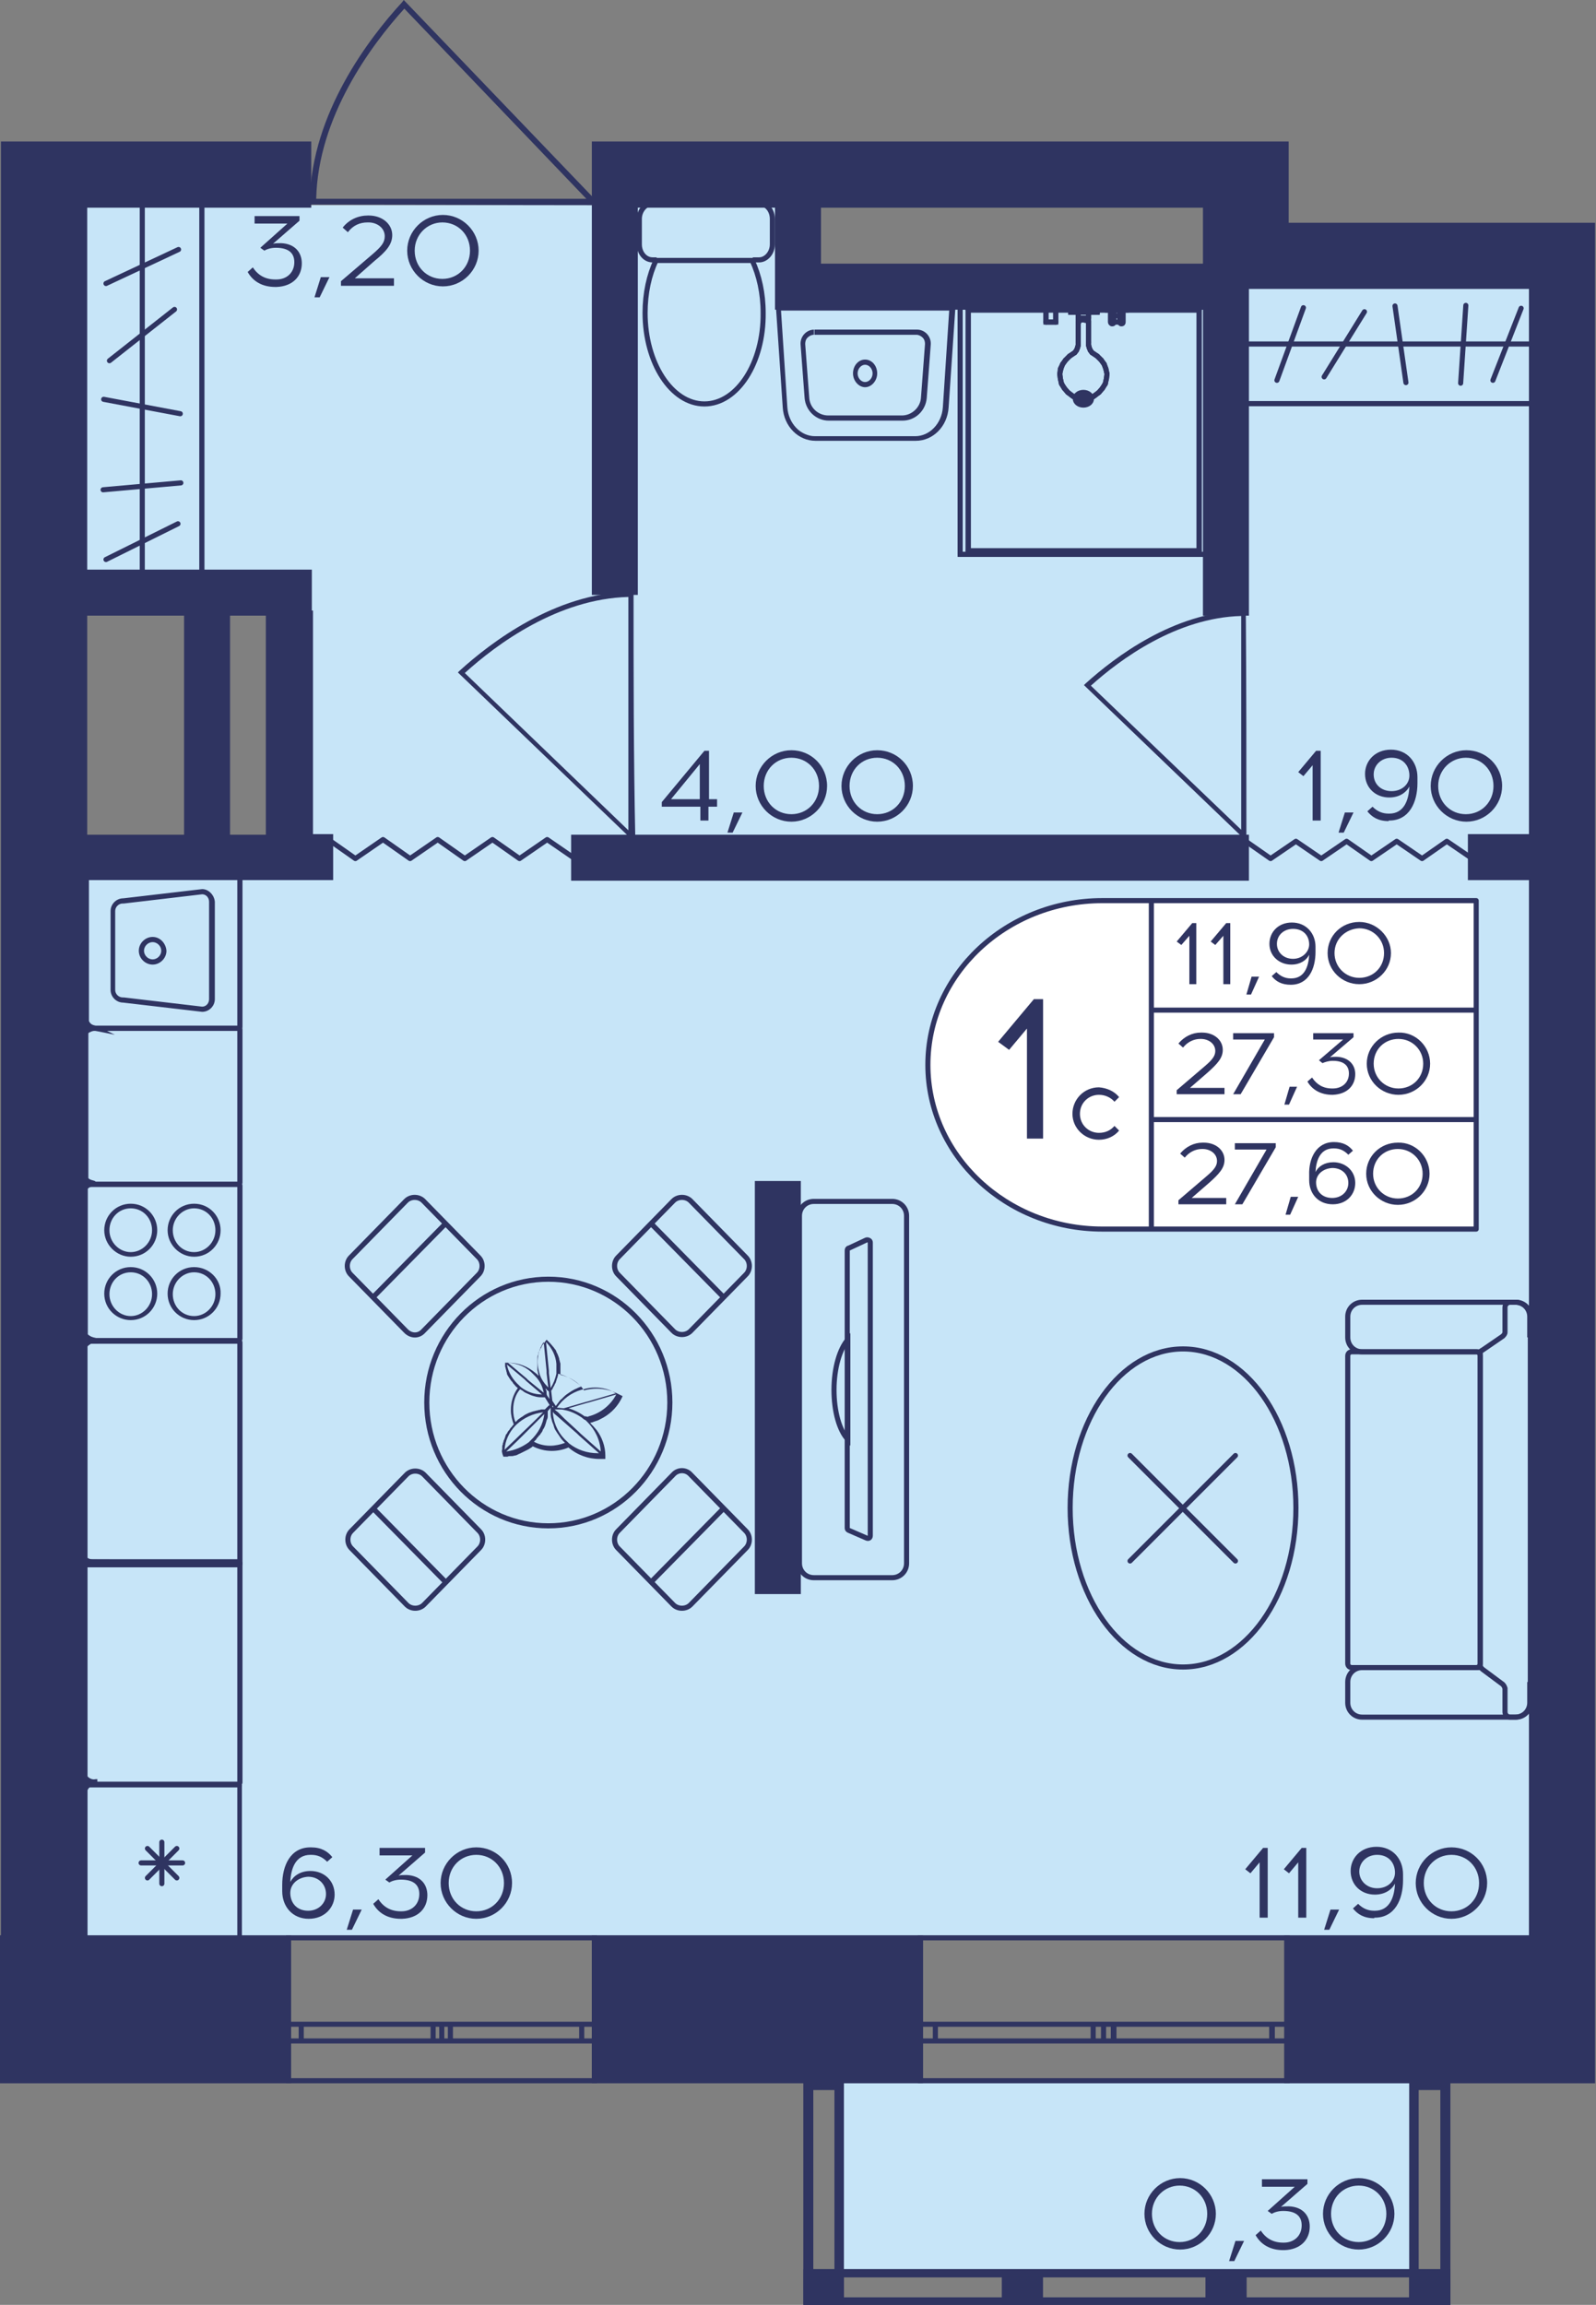 <?xml version="1.0" encoding="utf-8"?>
<!-- Generator: Adobe Illustrator 22.1.0, SVG Export Plug-In . SVG Version: 6.00 Build 0)  -->
<svg version="1.1" id="Слой_1" xmlns="http://www.w3.org/2000/svg" xmlns:xlink="http://www.w3.org/1999/xlink" x="0px" y="0px"
	 viewBox="0 0 277.1 400" style="enable-background:new 0 0 277.1 400;" xml:space="preserve">
<rect x="0" y="0" width="277.1" height="400" fill="#808080" stroke="none"/>
<path style="fill:#C7E5F8;" d="M269.5,336.3H7.7c0-62.7,0-125.4,0-188.1c14.2,0.2,28.3,0.4,42.5,0.6c0-15.3,0-30.7,0-46
	c-14.2,0-28.3,0.1-42.5,0.1c0-22.4,0-44.9,0-67.3c43.6,0,87.3,0,130.9,0c0,4.7,0,9.4,0,14.2c43.6,0,87.3,0,130.9,0
	C269.5,145.3,269.5,240.8,269.5,336.3z"/>
<rect x="145.6" y="361.1" style="fill:#C7E5F8;" width="99.1" height="33.2"/>
<g>
	
		<rect x="244.7" y="393.8" transform="matrix(-1 2.656198e-07 -2.656198e-07 -1 496.479 793.828)" style="fill:#2F3461;" width="7.1" height="6.2"/>
	
		<rect x="139.6" y="393.8" transform="matrix(-1 2.703075e-07 -2.703075e-07 -1 286.12 793.828)" style="fill:#2F3461;" width="7" height="6.2"/>
	
		<rect x="173.9" y="393.8" transform="matrix(-1 2.656248e-07 -2.656248e-07 -1 354.963 793.829)" style="fill:#2F3461;" width="7.1" height="6.2"/>
	
		<rect x="209.3" y="393.8" transform="matrix(-1 2.656209e-07 -2.656209e-07 -1 425.721 793.829)" style="fill:#2F3461;" width="7.1" height="6.2"/>
	<g>
		<path style="fill:#2F3461;" d="M250.1,362.7v35.6h-3.8l0-35.6H250.1 M251.8,361.1h-7.1l0,38.9l7.1,0V361.1L251.8,361.1z"/>
	</g>
	<g>
		<path style="fill:#2F3461;" d="M144.9,362.7l0,35.7h-3.7l0-35.7H144.9 M146.5,361.1h-7l0,38.9h7L146.5,361.1L146.5,361.1z"/>
	</g>
	<g>
		<path style="fill:#2F3461;" d="M250.4,395.2v3.5l-109.5,0v-3.5L250.4,395.2 M251.8,393.8l-112.2,0v6.2l112.2,0V393.8L251.8,393.8z
			"/>
	</g>
</g>
<g>
	
		<rect x="244.7" y="393.8" transform="matrix(-1 2.656198e-07 -2.656198e-07 -1 496.479 793.828)" style="fill:#2F3461;" width="7.1" height="6.2"/>
	
		<rect x="139.6" y="393.8" transform="matrix(-1 2.703075e-07 -2.703075e-07 -1 286.12 793.828)" style="fill:#2F3461;" width="7" height="6.2"/>
	
		<rect x="173.9" y="393.8" transform="matrix(-1 2.656248e-07 -2.656248e-07 -1 354.963 793.829)" style="fill:#2F3461;" width="7.1" height="6.2"/>
	
		<rect x="209.3" y="393.8" transform="matrix(-1 2.656209e-07 -2.656209e-07 -1 425.721 793.829)" style="fill:#2F3461;" width="7.1" height="6.2"/>
	<g>
		<path style="fill:#2F3461;" d="M250.1,362.7v35.6h-3.8l0-35.6H250.1 M251.8,361.1h-7.1l0,38.9l7.1,0V361.1L251.8,361.1z"/>
	</g>
	<g>
		<path style="fill:#2F3461;" d="M144.9,362.7l0,35.7h-3.7l0-35.7H144.9 M146.5,361.1h-7l0,38.9h7L146.5,361.1L146.5,361.1z"/>
	</g>
	<g>
		<path style="fill:#2F3461;" d="M250.4,395.2v3.5l-109.5,0v-3.5L250.4,395.2 M251.8,393.8l-112.2,0v6.2l112.2,0V393.8L251.8,393.8z
			"/>
	</g>
</g>
<g>
	<path style="fill:none;stroke:#2F3461;stroke-width:0.884;stroke-miterlimit:10;" d="M103.2,361.1l-53.1,0v-24.8h53.1V361.1z
		 M50.1,361.1l53.1,0 M50.1,336.3h53.1 M50.1,354.2h2.2v-2.9h-2.2V354.2z M76.7,351.3h-1.5v2.9h1.5V351.3z M52.3,354.2h22.9v-2.9
		H52.3V354.2z M76.7,354.2h1.5v-2.9h-1.5V354.2z M103.2,351.3H101v2.9h2.2V351.3z M78.2,354.2H101v-2.9l-22.8,0V354.2z M50.1,354.2
		h2.2 M52.3,354.2v-2.9 M52.3,351.3h-2.2 M76.7,351.3h-1.5 M75.2,351.3v2.9 M75.2,354.2h1.5 M52.3,354.2h22.9 M75.2,351.3H52.3
		 M76.7,354.2h1.5 M78.2,354.2v-2.9 M78.2,351.3h-1.5 M103.2,351.3H101 M101,351.3v2.9 M101,354.2h2.2 M78.2,354.2H101 M101,351.3
		l-22.8,0"/>
</g>
<g>
	<path style="fill:none;stroke:#2F3461;stroke-width:0.884;stroke-miterlimit:10;" d="M159.8,361.1h63.7v-24.8h-63.7V361.1z
		 M223.5,361.1h-63.7 M223.5,336.3h-63.7 M223.5,354.2h-2.6v-2.9h2.6V354.2z M191.6,351.3h1.8v2.9h-1.8V351.3z M220.8,354.2h-27.5
		v-2.9h27.5V354.2z M191.6,354.2h-1.8v-2.9h1.8V354.2z M159.8,351.3h2.6v2.9h-2.6V351.3z M189.8,354.2h-27.4v-2.9h27.4V354.2z
		 M223.5,354.2h-2.6 M220.8,354.2v-2.9 M220.8,351.3h2.6 M191.6,351.3h1.8 M193.4,351.3v2.9 M193.4,354.2h-1.8 M220.8,354.2h-27.5
		 M193.4,351.3h27.5 M191.6,354.2h-1.8 M189.8,354.2v-2.9 M189.8,351.3h1.8 M159.8,351.3h2.6 M162.4,351.3v2.9 M162.4,354.2h-2.6
		 M189.8,354.2h-27.4 M162.4,351.3h27.4"/>
</g>
<path style="fill:#2F3461;" d="M53.7,35.5c0-0.3,0-0.6,0-1h0.1C54.2,19.7,63.9,6.8,69.8,0.4L70.1,0l33.1,34.5h0.2c0,0.4,0,0.7,0,1.1
	C86.9,35.6,70.3,35.5,53.7,35.5z M101.8,34.5l-31.6-33c-5.8,6.4-15,18.8-15.3,33L101.8,34.5z"/>
<path style="fill:#2F3461;" d="M110,102.6c-0.3,0-0.6,0-0.8,0v0.1c-12.8,0.3-23.9,8.7-29.4,13.7l-0.3,0.3l29.8,28.6v0.2
	c0.3,0,0.6,0,1,0C110,131.2,110,116.9,110,102.6z M109.1,144.1l-28.4-27.3c5.5-5,16.2-12.9,28.4-13.2L109.1,144.1z"/>
<path style="fill:#2F3461;" d="M216.3,105.9c-0.3,0-0.5,0-0.8,0v0.1c-11.7,0.3-21.9,8-27,12.6l-0.3,0.3l27.3,26.2v0.2
	c0.3,0,0.6,0,0.9,0C216.4,132.2,216.4,119,216.3,105.9z M215.5,144l-26.1-25c5.1-4.6,14.9-11.8,26.1-12.1L215.5,144z"/>
<polyline style="fill:none;stroke:#2F3461;stroke-width:0.884;stroke-linecap:round;stroke-linejoin:round;stroke-miterlimit:10;" points="
	255.6,149 251.2,146 246.9,149 242.5,146 238.1,149 233.8,146 229.4,149 225,146 220.6,149 216.3,146 "/>
<polyline style="fill:none;stroke:#2F3461;stroke-width:0.884;stroke-linecap:round;stroke-linejoin:round;stroke-miterlimit:10;" points="
	99.8,149 95,145.7 90.2,149 85.5,145.7 80.7,149 76,145.7 71.2,149 66.5,145.7 61.7,149 57,145.7 "/>
<g>
	<g>
		<path style="fill:#2F3461;" d="M150.2,63.3c0.7,0,1.3,0.7,1.3,1.5c0,0.8-0.6,1.5-1.3,1.5s-1.3-0.7-1.3-1.5
			C148.9,64,149.5,63.3,150.2,63.3 M150.2,62.4c-1.2,0-2.1,1.1-2.1,2.4c0,1.3,1,2.4,2.1,2.4s2.1-1.1,2.1-2.4
			C152.3,63.5,151.4,62.4,150.2,62.4L150.2,62.4z"/>
	</g>
	<g>
		<path style="fill:#2F3461;" d="M135.6,53.9l29.2,0l-1.1,16.8c-0.2,2.8-2.3,5-4.8,5l-17.4,0c-2.5,0-4.6-2.2-4.8-5L135.6,53.9
			 M134.7,53l1.2,17.7c0.2,3.3,2.7,5.8,5.7,5.8l17.4,0c3,0,5.5-2.5,5.7-5.8l1.2-17.7L134.7,53L134.7,53z"/>
	</g>
	<g>
		<path style="fill:#2F3461;" d="M141.4,57.2v0.9l17.7,0c0.4,0,0.8,0.2,1.1,0.5c0.3,0.3,0.4,0.7,0.4,1.1l-0.7,9.3
			c-0.1,1.7-1.6,3.1-3.3,3.1l-12.8,0c-1.7,0-3.2-1.3-3.3-3.1l-0.7-9.3c0-0.4,0.1-0.8,0.4-1.1c0.3-0.3,0.7-0.5,1.1-0.5V57.2
			 M141.4,57.2c-1.4,0-2.5,1.2-2.4,2.6l0.7,9.3c0.2,2.2,2,3.9,4.2,3.9l12.8,0c2.2,0,4-1.7,4.2-3.9l0.7-9.3c0.1-1.4-1-2.6-2.4-2.6
			L141.4,57.2L141.4,57.2z"/>
	</g>
</g>
<g>
	<g>
		<path style="fill:none;stroke:#2F3461;stroke-width:0.884;stroke-miterlimit:10;" d="M114,45.1h-0.7c-1.3,0-2.3-1.2-2.3-2.7V38
			c0-1.5,1.1-2.7,2.3-2.7h18.5c1.3,0,2.3,1.2,2.3,2.7v4.4c0,1.5-1.1,2.7-2.3,2.7h-1.1"/>
	</g>
	<g>
		<path style="fill:none;stroke:#2F3461;stroke-width:0.884;stroke-miterlimit:10;" d="M122.3,70.1c-5.7,0-10.3-7.1-10.3-15.8
			c0-3.4,0.7-6.6,1.9-9.1h16.7c1.2,2.6,1.9,5.7,1.9,9.1C132.6,63,128,70.1,122.3,70.1z"/>
	</g>
</g>
<g>
	<polyline style="fill:none;stroke:#2F3461;stroke-width:0.884;stroke-miterlimit:10;" points="209.7,53.1 209.7,96.2 166.7,96.2 
		166.7,53.1 209.7,53.1 	"/>
	<path style="fill:none;stroke:#2F3461;stroke-width:0.884;stroke-miterlimit:10;" d="M166.7,52.9l43,0c0.2,0,0.3,0.1,0.3,0.2
		c0,0.1-0.1,0.2-0.3,0.2l-42.9,0c-0.2,0-0.3-0.1-0.3-0.2C166.4,53,166.5,52.9,166.7,52.9z"/>
	
		<line style="fill:none;stroke:#2F3461;stroke-width:0.884;stroke-linecap:round;stroke-linejoin:round;" x1="166.7" y1="96.2" x2="166.7" y2="53.1"/>
	
		<line style="fill:none;stroke:#2F3461;stroke-width:0.884;stroke-linecap:round;stroke-linejoin:round;" x1="209.7" y1="96.2" x2="166.7" y2="96.2"/>
	<path style="fill:none;stroke:#2F3461;stroke-width:0.884;stroke-miterlimit:10;" d="M209.7,52.9c0.2,0,0.3,0.1,0.3,0.2l0,43.2
		c0,0.1-0.1,0.2-0.3,0.2s-0.3-0.1-0.3-0.2l0-43.2C209.3,53,209.5,52.9,209.7,52.9z"/>
	<polyline style="fill:none;stroke:#2F3461;stroke-width:0.884;stroke-miterlimit:10;" points="208.2,53.8 208.2,95.6 168.1,95.6 
		168.1,53.8 208.2,53.8 	"/>
	
		<line style="fill:none;stroke:#2F3461;stroke-width:0.884;stroke-linecap:round;stroke-linejoin:round;" x1="168.1" y1="53.8" x2="208.2" y2="53.8"/>
	
		<line style="fill:none;stroke:#2F3461;stroke-width:0.884;stroke-linecap:round;stroke-linejoin:round;" x1="168.1" y1="95.6" x2="168.1" y2="53.8"/>
	
		<line style="fill:none;stroke:#2F3461;stroke-width:0.884;stroke-linecap:round;stroke-linejoin:round;" x1="208.2" y1="95.6" x2="168.1" y2="95.6"/>
	
		<line style="fill:none;stroke:#2F3461;stroke-width:0.884;stroke-linecap:round;stroke-linejoin:round;" x1="208.2" y1="53.8" x2="208.2" y2="95.6"/>
	<polyline style="fill:none;stroke:#2F3461;stroke-width:0.884;stroke-miterlimit:10;" points="194.7,53.3 194.7,54.8 193.1,54.8 
		193.1,53.3 194.7,53.3 	"/>
	<path style="fill:none;stroke:#2F3461;stroke-width:0.884;stroke-miterlimit:10;" d="M192.8,53.5c0-0.2,0.1-0.3,0.3-0.3h1.6
		c0.2,0,0.3,0.2,0.3,0.3s-0.1,0.3-0.3,0.3l-1.6,0C192.9,53.8,192.8,53.7,192.8,53.5C192.8,53.5,192.8,53.5,192.8,53.5z"/>
	<path style="fill:none;stroke:#2F3461;stroke-width:0.884;stroke-miterlimit:10;" d="M193.1,53.2c0.2,0,0.3,0.2,0.3,0.3v2.4
		c0,0.2-0.1,0.3-0.3,0.3s-0.3-0.2-0.3-0.3v-2.4C192.8,53.3,192.9,53.2,193.1,53.2z"/>
	
		<line style="fill:none;stroke:#2F3461;stroke-width:0.884;stroke-linecap:round;stroke-linejoin:round;" x1="194.7" y1="55.9" x2="193.1" y2="55.9"/>
	<path style="fill:none;stroke:#2F3461;stroke-width:0.884;stroke-miterlimit:10;" d="M194.7,53.2c0.2,0,0.3,0.2,0.3,0.3l0,2.4
		c0,0.2-0.1,0.3-0.3,0.3s-0.3-0.2-0.3-0.3v-2.4C194.4,53.3,194.5,53.2,194.7,53.2z"/>
	<polyline style="fill:none;stroke:#2F3461;stroke-width:0.884;stroke-miterlimit:10;" points="183.3,53.5 183.3,55.9 181.6,55.9 
		181.6,53.5 183.3,53.5 	"/>
	
		<line style="fill:none;stroke:#2F3461;stroke-width:0.884;stroke-linecap:round;stroke-linejoin:round;" x1="181.6" y1="53.5" x2="183.3" y2="53.5"/>
	
		<line style="fill:none;stroke:#2F3461;stroke-width:0.884;stroke-linecap:round;stroke-linejoin:round;" x1="181.6" y1="55.9" x2="181.6" y2="53.5"/>
	
		<line style="fill:none;stroke:#2F3461;stroke-width:0.884;stroke-linecap:round;stroke-linejoin:round;" x1="183.3" y1="55.9" x2="181.6" y2="55.9"/>
	
		<line style="fill:none;stroke:#2F3461;stroke-width:0.884;stroke-linecap:round;stroke-linejoin:round;" x1="183.3" y1="53.5" x2="183.3" y2="55.9"/>
	<polyline style="fill:none;stroke:#2F3461;stroke-width:0.884;stroke-miterlimit:10;" points="195.8,53.2 195.8,53.5 192,53.5 
		192,53.2 195.8,53.2 	"/>
	<path style="fill:none;stroke:#2F3461;stroke-width:0.884;stroke-miterlimit:10;" d="M192,52.9l3.7,0c0.2,0,0.3,0.2,0.3,0.3
		s-0.1,0.3-0.3,0.3l-3.7,0c0,0,0,0,0,0c-0.2,0-0.3-0.1-0.3-0.3C191.7,53,191.9,52.9,192,52.9z"/>
	<path style="fill:none;stroke:#2F3461;stroke-width:0.884;stroke-miterlimit:10;" d="M192.1,52.9c0.2,0,0.3,0.2,0.3,0.3v0.3
		c0,0.2-0.1,0.3-0.3,0.3s-0.3-0.2-0.3-0.3v-0.3C191.7,53,191.9,52.9,192.1,52.9z"/>
	<path style="fill:none;stroke:#2F3461;stroke-width:0.884;stroke-miterlimit:10;" d="M192,53.2l3.7,0c0.2,0,0.3,0.2,0.3,0.3
		s-0.1,0.3-0.3,0.3l-3.7,0c0,0,0,0,0,0c-0.2,0-0.3-0.1-0.3-0.3C191.7,53.3,191.9,53.2,192,53.2z"/>
	<path style="fill:none;stroke:#2F3461;stroke-width:0.884;stroke-miterlimit:10;" d="M195.8,52.9c0.2,0,0.3,0.2,0.3,0.3v0.3
		c0,0.2-0.1,0.3-0.3,0.3c-0.2,0-0.3-0.2-0.3-0.3v-0.3C195.4,53,195.6,52.9,195.8,52.9z"/>
	<polyline style="fill:none;stroke:#2F3461;stroke-width:0.884;stroke-miterlimit:10;" points="184.3,53.2 184.3,53.5 180.6,53.5 
		180.6,53.2 184.3,53.2 	"/>
	
		<line style="fill:none;stroke:#2F3461;stroke-width:0.884;stroke-linecap:round;stroke-linejoin:round;" x1="180.6" y1="53.2" x2="184.3" y2="53.2"/>
	
		<line style="fill:none;stroke:#2F3461;stroke-width:0.884;stroke-linecap:round;stroke-linejoin:round;" x1="180.6" y1="53.5" x2="180.6" y2="53.2"/>
	
		<line style="fill:none;stroke:#2F3461;stroke-width:0.884;stroke-linecap:round;stroke-linejoin:round;" x1="184.3" y1="53.5" x2="180.6" y2="53.5"/>
	
		<line style="fill:none;stroke:#2F3461;stroke-width:0.884;stroke-linecap:round;stroke-linejoin:round;" x1="184.3" y1="53.2" x2="184.3" y2="53.5"/>
	<polyline style="fill:none;stroke:#2F3461;stroke-width:0.884;stroke-miterlimit:10;" points="188.5,55.5 188.6,55.5 188.6,55.5 
		188.7,55.5 188.7,55.6 188.8,55.6 188.9,55.6 188.9,55.7 188.9,55.7 188.9,55.7 189,55.8 189,59.4 189,59.9 189.1,60.3 189.3,60.8 
		189.6,61.2 190.5,61.8 191.2,62.5 191.7,63.2 192,64 192.2,64.9 192.1,65.7 191.9,66.6 191.4,67.4 190.8,68.1 190,68.7 189.7,68.9 
		189.3,69 188.9,69.1 188.5,69.2 187.7,69.2 187.3,69.1 186.9,69 186.5,68.9 186.2,68.7 185.4,68.1 184.8,67.4 184.3,66.6 
		184.1,65.7 184,64.9 184.1,64 184.5,63.2 185,62.5 185.7,61.8 186.6,61.2 186.9,60.8 187.1,60.3 187.2,59.9 187.2,59.4 187.2,55.8 
		187.2,55.7 187.3,55.7 187.3,55.7 187.3,55.6 187.4,55.6 187.4,55.6 187.5,55.5 187.6,55.5 187.6,55.5 187.7,55.5 188.5,55.5 	"/>
	
		<line style="fill:none;stroke:#2F3461;stroke-width:0.884;stroke-linecap:round;stroke-linejoin:round;" x1="187.7" y1="55.5" x2="188.5" y2="55.5"/>
	
		<line style="fill:none;stroke:#2F3461;stroke-width:0.884;stroke-linecap:round;stroke-linejoin:round;" x1="187.6" y1="55.5" x2="187.7" y2="55.5"/>
	
		<line style="fill:none;stroke:#2F3461;stroke-width:0.884;stroke-linecap:round;stroke-linejoin:round;" x1="187.6" y1="55.5" x2="187.6" y2="55.5"/>
	
		<line style="fill:none;stroke:#2F3461;stroke-width:0.884;stroke-linecap:round;stroke-linejoin:round;" x1="187.5" y1="55.5" x2="187.6" y2="55.5"/>
	
		<line style="fill:none;stroke:#2F3461;stroke-width:0.884;stroke-linecap:round;stroke-linejoin:round;" x1="187.4" y1="55.6" x2="187.5" y2="55.5"/>
	
		<line style="fill:none;stroke:#2F3461;stroke-width:0.884;stroke-linecap:round;stroke-linejoin:round;" x1="187.4" y1="55.6" x2="187.4" y2="55.6"/>
	
		<line style="fill:none;stroke:#2F3461;stroke-width:0.884;stroke-linecap:round;stroke-linejoin:round;" x1="187.3" y1="55.6" x2="187.4" y2="55.6"/>
	
		<line style="fill:none;stroke:#2F3461;stroke-width:0.884;stroke-linecap:round;stroke-linejoin:round;" x1="187.3" y1="55.7" x2="187.3" y2="55.6"/>
	
		<line style="fill:none;stroke:#2F3461;stroke-width:0.884;stroke-linecap:round;stroke-linejoin:round;" x1="187.3" y1="55.7" x2="187.3" y2="55.7"/>
	
		<line style="fill:none;stroke:#2F3461;stroke-width:0.884;stroke-linecap:round;stroke-linejoin:round;" x1="187.2" y1="55.8" x2="187.3" y2="55.7"/>
	
		<line style="fill:none;stroke:#2F3461;stroke-width:0.884;stroke-linecap:round;stroke-linejoin:round;" x1="187.2" y1="55.8" x2="187.2" y2="55.8"/>
	
		<line style="fill:none;stroke:#2F3461;stroke-width:0.884;stroke-linecap:round;stroke-linejoin:round;" x1="187.2" y1="59.4" x2="187.2" y2="55.8"/>
	
		<line style="fill:none;stroke:#2F3461;stroke-width:0.884;stroke-linecap:round;stroke-linejoin:round;" x1="187.2" y1="59.9" x2="187.2" y2="59.4"/>
	
		<line style="fill:none;stroke:#2F3461;stroke-width:0.884;stroke-linecap:round;stroke-linejoin:round;" x1="187.1" y1="60.3" x2="187.2" y2="59.9"/>
	
		<line style="fill:none;stroke:#2F3461;stroke-width:0.884;stroke-linecap:round;stroke-linejoin:round;" x1="186.9" y1="60.8" x2="187.1" y2="60.3"/>
	
		<line style="fill:none;stroke:#2F3461;stroke-width:0.884;stroke-linecap:round;stroke-linejoin:round;" x1="186.6" y1="61.2" x2="186.9" y2="60.8"/>
	
		<line style="fill:none;stroke:#2F3461;stroke-width:0.884;stroke-linecap:round;stroke-linejoin:round;" x1="185.7" y1="61.8" x2="186.6" y2="61.2"/>
	
		<line style="fill:none;stroke:#2F3461;stroke-width:0.884;stroke-linecap:round;stroke-linejoin:round;" x1="185" y1="62.5" x2="185.7" y2="61.8"/>
	
		<line style="fill:none;stroke:#2F3461;stroke-width:0.884;stroke-linecap:round;stroke-linejoin:round;" x1="184.5" y1="63.2" x2="185" y2="62.5"/>
	
		<line style="fill:none;stroke:#2F3461;stroke-width:0.884;stroke-linecap:round;stroke-linejoin:round;" x1="184.2" y1="64" x2="184.5" y2="63.2"/>
	
		<line style="fill:none;stroke:#2F3461;stroke-width:0.884;stroke-linecap:round;stroke-linejoin:round;" x1="184" y1="64.9" x2="184.2" y2="64"/>
	
		<line style="fill:none;stroke:#2F3461;stroke-width:0.884;stroke-linecap:round;stroke-linejoin:round;" x1="184.1" y1="65.7" x2="184" y2="64.9"/>
	
		<line style="fill:none;stroke:#2F3461;stroke-width:0.884;stroke-linecap:round;stroke-linejoin:round;" x1="184.3" y1="66.6" x2="184.1" y2="65.7"/>
	
		<line style="fill:none;stroke:#2F3461;stroke-width:0.884;stroke-linecap:round;stroke-linejoin:round;" x1="184.8" y1="67.4" x2="184.3" y2="66.6"/>
	
		<line style="fill:none;stroke:#2F3461;stroke-width:0.884;stroke-linecap:round;stroke-linejoin:round;" x1="185.4" y1="68.1" x2="184.8" y2="67.4"/>
	
		<line style="fill:none;stroke:#2F3461;stroke-width:0.884;stroke-linecap:round;stroke-linejoin:round;" x1="186.2" y1="68.7" x2="185.4" y2="68.1"/>
	
		<line style="fill:none;stroke:#2F3461;stroke-width:0.884;stroke-linecap:round;stroke-linejoin:round;" x1="186.5" y1="68.9" x2="186.2" y2="68.7"/>
	
		<line style="fill:none;stroke:#2F3461;stroke-width:0.884;stroke-linecap:round;stroke-linejoin:round;" x1="186.9" y1="69" x2="186.5" y2="68.9"/>
	
		<line style="fill:none;stroke:#2F3461;stroke-width:0.884;stroke-linecap:round;stroke-linejoin:round;" x1="187.3" y1="69.1" x2="186.9" y2="69"/>
	
		<line style="fill:none;stroke:#2F3461;stroke-width:0.884;stroke-linecap:round;stroke-linejoin:round;" x1="187.7" y1="69.2" x2="187.3" y2="69.1"/>
	
		<line style="fill:none;stroke:#2F3461;stroke-width:0.884;stroke-linecap:round;stroke-linejoin:round;" x1="188.5" y1="69.2" x2="187.7" y2="69.2"/>
	
		<line style="fill:none;stroke:#2F3461;stroke-width:0.884;stroke-linecap:round;stroke-linejoin:round;" x1="188.9" y1="69.1" x2="188.5" y2="69.2"/>
	
		<line style="fill:none;stroke:#2F3461;stroke-width:0.884;stroke-linecap:round;stroke-linejoin:round;" x1="189.3" y1="69" x2="188.9" y2="69.1"/>
	
		<line style="fill:none;stroke:#2F3461;stroke-width:0.884;stroke-linecap:round;stroke-linejoin:round;" x1="189.7" y1="68.9" x2="189.3" y2="69"/>
	
		<line style="fill:none;stroke:#2F3461;stroke-width:0.884;stroke-linecap:round;stroke-linejoin:round;" x1="190" y1="68.7" x2="189.7" y2="68.9"/>
	
		<line style="fill:none;stroke:#2F3461;stroke-width:0.884;stroke-linecap:round;stroke-linejoin:round;" x1="190.8" y1="68.1" x2="190" y2="68.7"/>
	
		<line style="fill:none;stroke:#2F3461;stroke-width:0.884;stroke-linecap:round;stroke-linejoin:round;" x1="191.4" y1="67.4" x2="190.8" y2="68.1"/>
	
		<line style="fill:none;stroke:#2F3461;stroke-width:0.884;stroke-linecap:round;stroke-linejoin:round;" x1="191.9" y1="66.6" x2="191.4" y2="67.4"/>
	
		<line style="fill:none;stroke:#2F3461;stroke-width:0.884;stroke-linecap:round;stroke-linejoin:round;" x1="192.1" y1="65.7" x2="191.9" y2="66.6"/>
	
		<line style="fill:none;stroke:#2F3461;stroke-width:0.884;stroke-linecap:round;stroke-linejoin:round;" x1="192.2" y1="64.9" x2="192.1" y2="65.7"/>
	
		<line style="fill:none;stroke:#2F3461;stroke-width:0.884;stroke-linecap:round;stroke-linejoin:round;" x1="192" y1="64" x2="192.2" y2="64.9"/>
	
		<line style="fill:none;stroke:#2F3461;stroke-width:0.884;stroke-linecap:round;stroke-linejoin:round;" x1="191.7" y1="63.2" x2="192" y2="64"/>
	
		<line style="fill:none;stroke:#2F3461;stroke-width:0.884;stroke-linecap:round;stroke-linejoin:round;" x1="191.2" y1="62.5" x2="191.7" y2="63.2"/>
	
		<line style="fill:none;stroke:#2F3461;stroke-width:0.884;stroke-linecap:round;stroke-linejoin:round;" x1="190.5" y1="61.8" x2="191.2" y2="62.5"/>
	
		<line style="fill:none;stroke:#2F3461;stroke-width:0.884;stroke-linecap:round;stroke-linejoin:round;" x1="189.6" y1="61.2" x2="190.5" y2="61.8"/>
	
		<line style="fill:none;stroke:#2F3461;stroke-width:0.884;stroke-linecap:round;stroke-linejoin:round;" x1="189.3" y1="60.8" x2="189.6" y2="61.2"/>
	
		<line style="fill:none;stroke:#2F3461;stroke-width:0.884;stroke-linecap:round;stroke-linejoin:round;" x1="189.1" y1="60.3" x2="189.3" y2="60.8"/>
	
		<line style="fill:none;stroke:#2F3461;stroke-width:0.884;stroke-linecap:round;stroke-linejoin:round;" x1="189" y1="59.9" x2="189.1" y2="60.3"/>
	
		<line style="fill:none;stroke:#2F3461;stroke-width:0.884;stroke-linecap:round;stroke-linejoin:round;" x1="189" y1="59.4" x2="189" y2="59.9"/>
	
		<line style="fill:none;stroke:#2F3461;stroke-width:0.884;stroke-linecap:round;stroke-linejoin:round;" x1="189" y1="55.8" x2="189" y2="59.4"/>
	
		<line style="fill:none;stroke:#2F3461;stroke-width:0.884;stroke-linecap:round;stroke-linejoin:round;" x1="188.9" y1="55.8" x2="189" y2="55.8"/>
	
		<line style="fill:none;stroke:#2F3461;stroke-width:0.884;stroke-linecap:round;stroke-linejoin:round;" x1="188.9" y1="55.7" x2="188.9" y2="55.8"/>
	
		<line style="fill:none;stroke:#2F3461;stroke-width:0.884;stroke-linecap:round;stroke-linejoin:round;" x1="188.9" y1="55.7" x2="188.9" y2="55.7"/>
	
		<line style="fill:none;stroke:#2F3461;stroke-width:0.884;stroke-linecap:round;stroke-linejoin:round;" x1="188.9" y1="55.6" x2="188.9" y2="55.7"/>
	
		<line style="fill:none;stroke:#2F3461;stroke-width:0.884;stroke-linecap:round;stroke-linejoin:round;" x1="188.8" y1="55.6" x2="188.9" y2="55.6"/>
	
		<line style="fill:none;stroke:#2F3461;stroke-width:0.884;stroke-linecap:round;stroke-linejoin:round;" x1="188.7" y1="55.6" x2="188.8" y2="55.6"/>
	
		<line style="fill:none;stroke:#2F3461;stroke-width:0.884;stroke-linecap:round;stroke-linejoin:round;" x1="188.7" y1="55.5" x2="188.7" y2="55.6"/>
	
		<line style="fill:none;stroke:#2F3461;stroke-width:0.884;stroke-linecap:round;stroke-linejoin:round;" x1="188.6" y1="55.5" x2="188.7" y2="55.5"/>
	
		<line style="fill:none;stroke:#2F3461;stroke-width:0.884;stroke-linecap:round;stroke-linejoin:round;" x1="188.6" y1="55.5" x2="188.6" y2="55.5"/>
	
		<line style="fill:none;stroke:#2F3461;stroke-width:0.884;stroke-linecap:round;stroke-linejoin:round;" x1="188.5" y1="55.5" x2="188.6" y2="55.5"/>
	<polyline style="fill:none;stroke:#2F3461;stroke-width:0.884;stroke-miterlimit:10;" points="185.9,53.2 190.5,53.2 190.5,54.2 
		185.9,54.2 185.9,53.2 	"/>
	
		<line style="fill:none;stroke:#2F3461;stroke-width:0.884;stroke-linecap:round;stroke-linejoin:round;" x1="185.9" y1="54.2" x2="185.9" y2="53.2"/>
	
		<line style="fill:none;stroke:#2F3461;stroke-width:0.884;stroke-linecap:round;stroke-linejoin:round;" x1="190.5" y1="54.2" x2="185.9" y2="54.2"/>
	
		<line style="fill:none;stroke:#2F3461;stroke-width:0.884;stroke-linecap:round;stroke-linejoin:round;" x1="190.5" y1="53.2" x2="190.5" y2="54.2"/>
	
		<line style="fill:none;stroke:#2F3461;stroke-width:0.884;stroke-linecap:round;stroke-linejoin:round;" x1="185.9" y1="53.2" x2="190.5" y2="53.2"/>
	<polyline style="fill:none;stroke:#2F3461;stroke-width:0.884;stroke-miterlimit:10;" points="187.2,54.2 189,54.2 189,55.2 
		187.2,55.2 187.2,54.2 	"/>
	
		<line style="fill:none;stroke:#2F3461;stroke-width:0.884;stroke-linecap:round;stroke-linejoin:round;" x1="187.2" y1="55.2" x2="187.2" y2="54.2"/>
	
		<line style="fill:none;stroke:#2F3461;stroke-width:0.884;stroke-linecap:round;stroke-linejoin:round;" x1="189" y1="55.2" x2="187.2" y2="55.2"/>
	
		<line style="fill:none;stroke:#2F3461;stroke-width:0.884;stroke-linecap:round;stroke-linejoin:round;" x1="189" y1="54.2" x2="189" y2="55.2"/>
	
		<line style="fill:none;stroke:#2F3461;stroke-width:0.884;stroke-linecap:round;stroke-linejoin:round;" x1="187.2" y1="54.2" x2="189" y2="54.2"/>
	<path style="fill:none;stroke:#2F3461;stroke-width:0.884;stroke-linecap:round;stroke-linejoin:round;" d="M188.1,68.1
		c-0.8,0-1.4,0.5-1.4,1.1s0.6,1.1,1.4,1.1s1.4-0.5,1.4-1.1S188.9,68.1,188.1,68.1"/>
	<path style="fill:none;stroke:#2F3461;stroke-width:0.884;stroke-linecap:round;stroke-linejoin:round;" d="M188.1,68.5
		c-0.5,0-0.9,0.3-0.9,0.6s0.4,0.6,0.9,0.6s0.9-0.3,0.9-0.6S188.6,68.5,188.1,68.5"/>
</g>
<g>
	<g>
		<g>
			<path style="fill:#2F3461;" d="M34.6,35.8v63.4H14.8V35.8H34.6 M34.7,34.9h-20c-0.4,0-0.8,0.3-0.8,0.8v63.7
				c0,0.4,0.3,0.8,0.8,0.8h20c0.4,0,0.8-0.3,0.8-0.8V35.7C35.5,35.3,35.1,34.9,34.7,34.9L34.7,34.9z"/>
		</g>
	</g>
	<line style="fill:none;stroke:#2F3461;stroke-width:0.884;stroke-miterlimit:10;" x1="24.7" y1="100.1" x2="24.7" y2="35.2"/>
	
		<line style="fill:none;stroke:#2F3461;stroke-width:0.884;stroke-linecap:round;stroke-miterlimit:10;" x1="17.9" y1="85" x2="31.4" y2="83.8"/>
	
		<line style="fill:none;stroke:#2F3461;stroke-width:0.884;stroke-linecap:round;stroke-miterlimit:10;" x1="18" y1="69.3" x2="31.3" y2="71.8"/>
	
		<line style="fill:none;stroke:#2F3461;stroke-width:0.884;stroke-linecap:round;stroke-miterlimit:10;" x1="19" y1="62.6" x2="30.3" y2="53.7"/>
	
		<line style="fill:none;stroke:#2F3461;stroke-width:0.884;stroke-linecap:round;stroke-miterlimit:10;" x1="18.4" y1="49.2" x2="31" y2="43.3"/>
	
		<line style="fill:none;stroke:#2F3461;stroke-width:0.884;stroke-linecap:round;stroke-miterlimit:10;" x1="18.4" y1="97.1" x2="30.9" y2="90.9"/>
</g>
<g>
	<g>
		<g>
			<path style="fill:#2F3461;" d="M265.6,49.8v19.8H216V49.8H265.6 M265.7,48.9h-49.9c-0.4,0-0.8,0.3-0.8,0.8v20
				c0,0.4,0.3,0.8,0.8,0.8h49.9c0.4,0,0.8-0.3,0.8-0.8v-20C266.5,49.3,266.1,48.9,265.7,48.9L265.7,48.9z"/>
		</g>
	</g>
	<line style="fill:none;stroke:#2F3461;stroke-width:0.884;stroke-miterlimit:10;" x1="266.5" y1="59.7" x2="215.3" y2="59.7"/>
	
		<line style="fill:none;stroke:#2F3461;stroke-width:0.884;stroke-linecap:round;stroke-miterlimit:10;" x1="254.5" y1="53" x2="253.6" y2="66.5"/>
	
		<line style="fill:none;stroke:#2F3461;stroke-width:0.884;stroke-linecap:round;stroke-miterlimit:10;" x1="242.2" y1="53.1" x2="244.1" y2="66.4"/>
	
		<line style="fill:none;stroke:#2F3461;stroke-width:0.884;stroke-linecap:round;stroke-miterlimit:10;" x1="236.9" y1="54.1" x2="229.9" y2="65.4"/>
	
		<line style="fill:none;stroke:#2F3461;stroke-width:0.884;stroke-linecap:round;stroke-miterlimit:10;" x1="226.3" y1="53.4" x2="221.7" y2="66"/>
	
		<line style="fill:none;stroke:#2F3461;stroke-width:0.884;stroke-linecap:round;stroke-miterlimit:10;" x1="264.1" y1="53.5" x2="259.2" y2="66"/>
</g>
<g>
	<path style="fill:#2F3461;" d="M41.2,178.9v26.2h-26v-26.2H41.2 M41.4,178H15c-0.4,0-0.7,0.3-0.7,0.7v26.5c0,0.4,0.3,0.7,0.7,0.7
		h26.4c0.4,0,0.7-0.3,0.7-0.7v-26.5C42.1,178.3,41.8,178,41.4,178L41.4,178z"/>
</g>
<g>
	<path style="fill:#2F3461;" d="M41.2,233.2v37.9h-26v-37.9H41.2 M41.4,232.3H15c-0.4,0-0.7,0.3-0.7,0.7v38.3c0,0.4,0.3,0.7,0.7,0.7
		h26.4c0.4,0,0.7-0.3,0.7-0.7V233C42.1,232.6,41.8,232.3,41.4,232.3L41.4,232.3z"/>
</g>
<g>
	<g>
		<path style="fill:#2F3461;" d="M41.2,151.9V178h-26v-26.2H41.2 M41.4,151H15c-0.4,0-0.7,0.3-0.7,0.7v26.5c0,0.4,0.3,0.7,0.7,0.7
			h26.4c0.4,0,0.7-0.3,0.7-0.7v-26.5C42.1,151.3,41.8,151,41.4,151L41.4,151z"/>
	</g>
	<g>
		<path style="fill:#2F3461;" d="M35.1,155.2c0.7,0,1.2,0.6,1.2,1.3v16.9c0,0.7-0.5,1.3-1.2,1.3l-13.6-1.6l-0.1,0h-0.1
			c-0.7,0-1.3-0.6-1.3-1.3v-13.7c0-0.7,0.6-1.3,1.3-1.3h0.1l0.1,0L35.1,155.2 M35.1,154.3l-13.7,1.6c-1.2,0-2.2,1-2.2,2.2v13.7
			c0,1.2,1,2.2,2.2,2.2l13.7,1.6c1.2,0,2.2-1,2.2-2.2v-16.9C37.2,155.3,36.2,154.3,35.1,154.3L35.1,154.3z"/>
	</g>
	<g>
		<path style="fill:#2F3461;" d="M26.5,163.5c0.8,0,1.5,0.7,1.5,1.5s-0.7,1.5-1.5,1.5c-0.8,0-1.5-0.7-1.5-1.5S25.7,163.5,26.5,163.5
			 M26.5,162.6c-1.3,0-2.4,1.1-2.4,2.4c0,1.3,1.1,2.4,2.4,2.4c1.3,0,2.4-1.1,2.4-2.4C28.8,163.7,27.8,162.6,26.5,162.6L26.5,162.6z"
			/>
	</g>
</g>
<g>
	<g>
		<path style="fill:#2F3461;" d="M41.2,206v26.2h-26V206H41.2 M41.4,205.1H15c-0.4,0-0.7,0.3-0.7,0.7v26.5c0,0.4,0.3,0.7,0.7,0.7
			h26.4c0.4,0,0.7-0.3,0.7-0.7v-26.5C42.1,205.4,41.8,205.1,41.4,205.1L41.4,205.1z"/>
	</g>
	<g>
		<g>
			<path style="fill:#2F3461;" d="M22.7,209.7c2.1,0,3.7,1.7,3.7,3.8s-1.7,3.8-3.7,3.8s-3.7-1.7-3.7-3.8S20.6,209.7,22.7,209.7
				 M22.7,208.9c-2.6,0-4.6,2.1-4.6,4.6s2.1,4.6,4.6,4.6c2.6,0,4.6-2.1,4.6-4.6S25.3,208.9,22.7,208.9L22.7,208.9z"/>
		</g>
		<g>
			<path style="fill:#2F3461;" d="M33.7,220.8c2.1,0,3.7,1.7,3.7,3.8s-1.7,3.8-3.7,3.8c-2.1,0-3.7-1.7-3.7-3.8
				S31.7,220.8,33.7,220.8 M33.7,219.9c-2.6,0-4.6,2.1-4.6,4.6c0,2.6,2.1,4.6,4.6,4.6c2.6,0,4.6-2.1,4.6-4.6
				C38.4,222,36.3,219.9,33.7,219.9L33.7,219.9z"/>
		</g>
		<g>
			<path style="fill:#2F3461;" d="M22.7,220.8c2.1,0,3.7,1.7,3.7,3.8s-1.7,3.8-3.7,3.8s-3.7-1.7-3.7-3.8S20.6,220.8,22.7,220.8
				 M22.7,219.9c-2.6,0-4.6,2.1-4.6,4.6c0,2.6,2.1,4.6,4.6,4.6c2.6,0,4.6-2.1,4.6-4.6C27.3,222,25.3,219.9,22.7,219.9L22.7,219.9z"
				/>
		</g>
		<g>
			<path style="fill:#2F3461;" d="M33.7,209.7c2.1,0,3.7,1.7,3.7,3.8s-1.7,3.8-3.7,3.8c-2.1,0-3.7-1.7-3.7-3.8
				S31.7,209.7,33.7,209.7 M33.7,208.9c-2.6,0-4.6,2.1-4.6,4.6s2.1,4.6,4.6,4.6c2.6,0,4.6-2.1,4.6-4.6S36.3,208.9,33.7,208.9
				L33.7,208.9z"/>
		</g>
	</g>
</g>
<g>
	<path style="fill:#2F3461;" d="M41.2,271.5v37.7h-26v-37.7H41.2 M41.4,270.6H15c-0.4,0-0.7,0.3-0.7,0.7v38c0,0.4,0.3,0.7,0.7,0.7
		h26.4c0.4,0,0.7-0.3,0.7-0.7v-38C42.1,271,41.8,270.6,41.4,270.6L41.4,270.6z"/>
</g>
<g>
	<g>
		<path style="fill:#2F3461;" d="M41.2,310.2v26.2h-26v-26.2H41.2 M41.4,309.3H14.9c-0.4,0-0.7,0.3-0.7,0.7v26.5
			c0,0.4,0.3,0.7,0.7,0.7h26.4c0.4,0,0.7-0.3,0.7-0.7V310C42.1,309.6,41.7,309.3,41.4,309.3L41.4,309.3z"/>
	</g>
	<g>
		
			<line style="fill:none;stroke:#2F3461;stroke-width:0.884;stroke-linecap:round;stroke-miterlimit:10;" x1="24.5" y1="323.3" x2="31.7" y2="323.3"/>
		
			<line style="fill:none;stroke:#2F3461;stroke-width:0.884;stroke-linecap:round;stroke-miterlimit:10;" x1="25.6" y1="325.9" x2="30.7" y2="320.8"/>
		
			<line style="fill:none;stroke:#2F3461;stroke-width:0.884;stroke-linecap:round;stroke-miterlimit:10;" x1="28.1" y1="326.9" x2="28.1" y2="319.7"/>
		
			<line style="fill:none;stroke:#2F3461;stroke-width:0.884;stroke-linecap:round;stroke-miterlimit:10;" x1="30.7" y1="325.9" x2="25.6" y2="320.8"/>
	</g>
</g>
<g>
	<path style="fill:#2F3461;stroke:#2F3461;stroke-width:0.884;stroke-miterlimit:10;" d="M276.5,336.3V39.1h-0.3h-10.4h-42.5V25
		h-7.1h-3.5H103.2v3.5v7.1v67.2h7.1V35.6H135v10.6v7.1h7.1h67.2v53.1h7.1V49.7h7.1h42.2c0.1,0.1,0.2,0.2,0.2,0.3v95.2h-10.6v7.1
		h10.6v184h-42.5v24.8h53.1L276.5,336.3L276.5,336.3z M142.1,46.2V35.6h67.2v10.6H142.1z"/>
	<path style="fill:#2F3461;stroke:#2F3461;stroke-width:0.884;stroke-miterlimit:10;" d="M53.7,106.4v-7.1h-7.1H14.7V35.6h38.9V25
		H14.7H7.7H0.6v311.3H0.4v24.8h49.7v-24.8H14.7v-25.6c0.1-0.3,0.3-0.6,0.6-0.9c0.6-0.6,1.4-0.6,1.6-0.6c-0.2,0-0.8,0.2-1.5-0.2
		c-0.4-0.2-0.6-0.5-0.7-0.7v-36.4c0.1-0.1,0.2-0.3,0.4-0.4c0.5-0.3,0.9-0.3,1.2-0.4c-0.2,0-0.8,0-1.4-0.4c-0.1,0-0.1-0.1-0.2-0.2
		v-36.9c0.1-0.2,0.3-0.4,0.6-0.6c0.4-0.3,0.7-0.4,1.1-0.4c-0.4-0.1-0.8-0.2-1.2-0.5c-0.2-0.1-0.3-0.3-0.4-0.4v-25.5
		c0.1-0.2,0.3-0.4,0.5-0.5c0.5-0.3,1-0.2,1-0.3c0-0.1-0.5-0.1-1-0.4c-0.2-0.1-0.3-0.3-0.4-0.4v-25.4c0.1-0.2,0.3-0.4,0.6-0.5
		c0.6-0.3,1.1-0.3,1.3-0.2c-0.5-0.1-1.1-0.2-1.5-0.7c-0.1-0.1-0.2-0.3-0.3-0.5v-25h31.8h7.1h3.5v-7.1h-3.5V106.4z M14.7,106.4h17.7
		v38.9H14.7V106.4z M39.5,145.3v-38.9h7.1v38.9H39.5z"/>
	
		<rect x="99.6" y="145.3" style="fill:#2F3461;stroke:#2F3461;stroke-width:0.884;stroke-miterlimit:10;" width="116.8" height="7.1"/>
	
		<rect x="103.2" y="336.3" style="fill:#2F3461;stroke:#2F3461;stroke-width:0.884;stroke-miterlimit:10;" width="56.6" height="24.8"/>
	
		<rect x="131.5" y="205.4" style="fill:#2F3461;stroke:#2F3461;stroke-width:0.884;stroke-miterlimit:10;" width="7.1" height="70.8"/>
	<path style="fill:#2F3461;stroke:#2F3461;stroke-width:0.884;stroke-miterlimit:10;" d="M17.1,232.7c-0.1,0-0.4-0.1-0.7,0
		C16.7,232.7,17,232.7,17.1,232.7z"/>
</g>
<path style="fill:#2F3461;" d="M87.2,251.5c0-0.1,0-0.3,0-0.4c0-0.1,0-0.3,0.1-0.4c0,0,0-0.1,0-0.1c0-0.1,0-0.2,0.1-0.3
	c0-0.2,0.1-0.4,0.2-0.6c0-0.1,0.1-0.2,0.1-0.3c0-0.1,0.1-0.2,0.1-0.3c0-0.1,0.1-0.2,0.2-0.3c0.1-0.2,0.2-0.4,0.3-0.5
	c0,0,0.1-0.1,0.1-0.1c0.1-0.1,0.1-0.2,0.2-0.3c0.1-0.1,0.1-0.2,0.2-0.2c0.1-0.2,0.3-0.4,0.4-0.5c-0.3-0.8-0.5-1.6-0.5-2.5
	c0-1.4,0.4-2.7,1.2-3.8c0,0,0,0,0,0c0,0,0,0,0,0c0,0-0.1-0.1-0.1-0.1c-0.2-0.1-0.3-0.3-0.5-0.5c-0.1-0.1-0.2-0.2-0.3-0.4
	c0,0,0,0,0,0c-0.1-0.1-0.1-0.2-0.2-0.2c-0.1-0.2-0.3-0.4-0.4-0.6c-0.1-0.1-0.1-0.2-0.2-0.3c-0.1-0.2-0.2-0.3-0.2-0.5
	c0-0.1-0.1-0.3-0.1-0.4c0-0.1-0.1-0.3-0.1-0.4c0-0.1-0.1-0.3-0.1-0.4c0-0.1,0-0.2,0-0.4c0,0,0,0,0,0c0,0,0-0.1,0-0.1v0c0,0,0,0,0,0
	c0,0,0-0.1,0-0.1c0.2,0,0.4,0,0.6,0c1.8,0,3.4,0.7,4.7,1.8c0.1,0.1,0.3,0.2,0.4,0.4c0,0,0,0,0.1,0c0-0.2-0.1-0.3-0.1-0.5
	s-0.1-0.3-0.1-0.5c0-0.1,0-0.3,0-0.4c0-0.1,0-0.2,0-0.4c0,0,0-0.1,0-0.1c0,0,0-0.1,0-0.1c0-0.1,0-0.1,0-0.2c0-0.1,0-0.1,0-0.2
	c0-0.1,0-0.2,0-0.3c0-0.1,0-0.3,0-0.4c0-0.1,0-0.3,0.1-0.4c0-0.1,0.1-0.3,0.1-0.4c0-0.1,0-0.2,0.1-0.2c0,0,0,0,0,0
	c0-0.1,0-0.1,0.1-0.2c0,0,0,0,0,0c0-0.1,0.1-0.2,0.1-0.3c0,0,0-0.1,0.1-0.1c0.1-0.1,0.1-0.3,0.2-0.4c0,0,0,0,0,0
	c0-0.1,0.1-0.2,0.2-0.3c0,0,0-0.1,0.1-0.1c0.1-0.1,0.1-0.2,0.2-0.3c0.1-0.1,0.2-0.3,0.3-0.4c0.1,0.1,0.2,0.2,0.3,0.3
	c0.1,0.1,0.2,0.2,0.3,0.3c0.2,0.2,0.4,0.5,0.6,0.7c0.1,0.1,0.2,0.3,0.3,0.4c0.1,0.1,0.2,0.3,0.2,0.4c0,0.1,0.1,0.1,0.1,0.2
	c0,0.1,0.1,0.1,0.1,0.2c0.1,0.2,0.1,0.3,0.2,0.5c0,0.1,0.1,0.2,0.1,0.4c0,0.1,0.1,0.3,0.1,0.4c0,0.1,0.1,0.2,0.1,0.4
	c0,0.1,0,0.1,0,0.2c0,0.1,0,0.2,0,0.3c0,0,0,0,0,0.1c0,0.3,0,0.6,0,0.9c0,0.1,0,0.1,0,0.2c0,0.1,0,0.1,0,0.2
	c1.7,0.4,3.2,1.3,4.1,2.7c0.7-0.2,1.5-0.3,2.2-0.3c1.3,0,2.6,0.3,3.9,1l0.6,0.3l-0.3,0.6c-0.8,1.5-2.1,2.7-3.6,3.4
	c-0.3,0.2-0.7,0.3-1,0.4c-0.2,0.1-0.5,0.2-0.7,0.2c0,0,0,0.1,0,0.1c0,0,0.1,0,0.1,0.1c0.1,0.1,0.2,0.2,0.3,0.3c0,0,0.1,0.1,0.1,0.1
	c0.2,0.2,0.4,0.5,0.6,0.7c0.9,1.2,1.5,2.8,1.5,4.4l0,0.6l-0.6,0c-0.1,0-0.2,0-0.4,0c-2,0-3.9-0.7-5.4-2c-0.9,0.4-1.9,0.6-2.9,0.6
	c-1.2,0-2.3-0.3-3.3-0.8c-0.1,0.1-0.2,0.2-0.4,0.3c-0.1,0.1-0.2,0.1-0.3,0.2c-0.1,0-0.1,0.1-0.2,0.1c-0.1,0-0.1,0.1-0.2,0.1
	c-0.4,0.2-0.8,0.4-1.2,0.6c-0.1,0-0.1,0-0.2,0.1c-0.1,0-0.1,0-0.2,0.1c-0.1,0-0.2,0.1-0.4,0.1c-0.1,0-0.3,0.1-0.5,0.1
	c-0.1,0-0.1,0-0.2,0c0,0-0.1,0-0.1,0c-0.2,0-0.3,0-0.5,0.1c-0.2,0-0.5,0-0.7,0C87.1,252,87.1,251.8,87.2,251.5z M87.6,251.6
	c0.5-0.5,1.6-1.5,2.7-2.6c0.1-0.1,0.2-0.2,0.3-0.3c1.5-1.4,3-2.9,3.7-3.6c-1.8,0.2-3.4,1-4.6,2.1c-0.1,0.1-0.2,0.2-0.3,0.3
	C88.4,248.6,87.7,250,87.6,251.6z M89.1,244.6c0,0.8,0.1,1.5,0.4,2.2c0.2-0.2,0.3-0.3,0.5-0.5c0.2-0.1,0.4-0.3,0.6-0.4
	c0.2-0.1,0.4-0.3,0.6-0.4c0,0,0,0,0,0c0.2-0.1,0.4-0.2,0.6-0.3c0.1,0,0.2-0.1,0.3-0.1c0.1,0,0.2-0.1,0.3-0.1
	c0.2-0.1,0.5-0.1,0.7-0.2c0.1,0,0.2,0,0.4-0.1c0.1,0,0.3,0,0.4-0.1c0.1,0,0.2,0,0.3,0c0,0,0,0,0.1,0c0.1,0,0.2,0,0.3,0h0l0.7-0.7
	c0,0,0,0,0.1,0l0-0.1l-0.8-1.3c-0.1,0-0.1,0-0.2,0c-0.4,0-0.9,0-1.3-0.1c-0.4-0.1-0.8-0.2-1.2-0.4c-0.4-0.2-0.8-0.3-1.1-0.6
	c-0.2-0.1-0.3-0.2-0.5-0.3C89.5,242,89.1,243.3,89.1,244.6z M96.1,244.2l-0.2-0.3l0,0.3L96.1,244.2z M94.8,241.2
	C94.8,241.3,94.8,241.3,94.8,241.2c0.1,0.2,0.1,0.3,0.1,0.5c0,0.1,0,0.3,0.1,0.5v0l0.4,0.6l-0.1-1.3c-0.2-0.2-0.4-0.3-0.5-0.5
	C94.7,241,94.7,241.1,94.8,241.2z M90.1,240.4c0.1,0.1,0.2,0.2,0.3,0.3c1,0.8,2.3,1.3,3.7,1.3l-2.7-2.3l-0.3-0.3l-3.1-2.6
	C88.3,238.3,89.1,239.5,90.1,240.4z M88.2,236.5l3.2,2.7l0.3,0.3l2.7,2.2c-0.2-1.1-0.7-2.1-1.5-2.9c-0.1-0.1-0.2-0.2-0.3-0.3
	C91.5,237.3,90,236.6,88.2,236.5z M93.6,238.1c0,0.1,0.1,0.3,0.1,0.4c0.3,0.9,0.8,1.6,1.5,2.3l-0.3-2.5l0-0.4l-0.5-5
	C93.3,234.5,93.1,236.4,93.6,238.1z M96.6,236.7c-0.1-1.4-0.8-2.8-1.8-3.8l0.5,5l0,0.4l0.3,2.6c0.5-0.8,0.8-1.6,1-2.5
	c0-0.1,0-0.3,0-0.4C96.6,237.5,96.6,237.1,96.6,236.7z M96.9,238.4c0,0.2,0,0.3-0.1,0.5c0,0.1,0,0.2-0.1,0.3c0,0.1-0.1,0.3-0.1,0.4
	c-0.1,0.2-0.1,0.4-0.2,0.5c-0.1,0.1-0.1,0.3-0.2,0.4c0,0,0,0,0,0s0,0,0,0c0,0.1-0.1,0.1-0.1,0.2c-0.1,0.1-0.1,0.2-0.2,0.4
	c-0.1,0.1-0.2,0.2-0.2,0.3l0.2,1.7c0,0,0,0,0,0l0.6,0.9c0.2-0.3,0.4-0.5,0.6-0.8c0.1-0.1,0.2-0.3,0.4-0.4c0.1-0.1,0.3-0.3,0.4-0.4
	c0,0,0,0,0,0c0.3-0.3,0.6-0.5,0.9-0.7c0.3-0.2,0.6-0.4,1-0.6c0.3-0.1,0.6-0.3,0.9-0.4c0.1,0,0.1,0,0.2-0.1
	C99.8,239.6,98.5,238.8,96.9,238.4z M103.3,240.8c-0.7,0-1.3,0.1-2,0.3c-0.1,0-0.3,0.1-0.4,0.1c-1.7,0.5-3.2,1.6-4.2,3.1
	c0.4,0,0.8,0.1,1.2,0.1l3.8-1.1l0.4-0.1l4.8-1.4C105.8,241.1,104.6,240.8,103.3,240.8z M102.2,245.8c2-0.5,3.8-1.9,4.8-3.8l-4.8,1.4
	l-0.4,0.1l-3.1,0.9c1,0.3,2,0.8,2.8,1.4c0.1,0,0.1,0,0.2,0C102,245.9,102.1,245.9,102.2,245.8z M102,246.8c-0.1-0.1-0.2-0.2-0.3-0.3
	c0,0-0.1-0.1-0.2-0.1c-0.1-0.1-0.3-0.2-0.5-0.4c-0.9-0.6-1.9-1.1-3-1.3c0,0,0,0,0,0c-0.3-0.1-0.7-0.1-1-0.1c-0.2,0-0.3,0-0.5,0h0
	h-0.8c-0.1,0,0.7,0,0.6,0l0.2,0.2l0,0l0.4,0.3l0.4,0.4l0.7,0.7h0l2.5,2.3l0.3,0.3l3.5,3.1C104.2,249.9,103.3,248.1,102,246.8z
	 M103.8,252.2c0.1,0,0.1,0,0.2,0l-3.5-3.1l-0.3-0.3l-3.3-2.9l-0.7-0.6L96,245h0c0,0.1,0,0.3,0,0.4c0,0,0,0,0,0
	c0.2,1.9,1.1,3.6,2.5,4.8c0.1,0.1,0.2,0.2,0.3,0.3C100.2,251.6,101.9,252.2,103.8,252.2z M95.5,250.9c0.9,0,1.8-0.2,2.6-0.5
	c-0.1-0.1-0.2-0.2-0.3-0.3c-0.3-0.3-0.5-0.6-0.7-0.9c0,0,0,0,0,0c-0.1-0.2-0.3-0.4-0.4-0.6c-0.1-0.1-0.1-0.2-0.2-0.3
	c-0.2-0.3-0.3-0.6-0.4-1c-0.1-0.2-0.1-0.3-0.2-0.5c-0.1-0.2-0.1-0.5-0.2-0.7c-0.1-0.4-0.1-0.8-0.1-1.2l0-0.1l0-0.5l-0.5,0.6
	c0,0.1,0,0.2,0,0.3c0,0.1,0,0.1,0,0.2c0,0.1,0,0.2,0,0.4c0,0.3-0.1,0.5-0.2,0.7c0,0.1-0.1,0.3-0.1,0.4c-0.1,0.3-0.2,0.7-0.4,1
	c0,0,0,0.1-0.1,0.1c0,0.1-0.1,0.2-0.1,0.3c0,0.1-0.1,0.1-0.1,0.2c-0.1,0.1-0.2,0.3-0.3,0.4c0,0.1-0.1,0.2-0.2,0.2
	c-0.1,0.2-0.2,0.3-0.4,0.5c0,0.1-0.1,0.1-0.1,0.2c-0.1,0.1-0.3,0.3-0.4,0.4l0,0C93.4,250.6,94.4,250.9,95.5,250.9z M91.8,250.3
	c0.1-0.1,0.2-0.2,0.3-0.3c1.3-1.2,2.2-2.8,2.4-4.6c-0.7,0.7-2.2,2.2-3.6,3.6l-0.3,0.3c-1.1,1.1-2.2,2.1-2.7,2.6
	C89.4,251.7,90.7,251.1,91.8,250.3z"/>
<g>
	<ellipse style="fill:none;stroke:#2F3461;stroke-width:0.884;stroke-miterlimit:10;" cx="95.2" cy="243.4" rx="21.1" ry="21.4"/>
	<g>
		<g>
			<path style="fill:none;stroke:#2F3461;stroke-width:0.884;stroke-miterlimit:10;" d="M83.2,265.7l-9.6-9.8c-0.8-0.8-2.2-0.8-3,0
				l-9.6,9.8c-0.8,0.8-0.8,2.2,0,3l9.6,9.8c0.8,0.8,2.2,0.8,3,0l9.6-9.8C84,267.9,84,266.5,83.2,265.7z"/>
			<line style="fill:none;stroke:#2F3461;stroke-width:0.884;stroke-miterlimit:10;" x1="64.6" y1="261.6" x2="77.5" y2="274.7"/>
		</g>
	</g>
	<g>
		<g>
			<path style="fill:none;stroke:#2F3461;stroke-width:0.884;stroke-miterlimit:10;" d="M107.3,221.2l9.6,9.8c0.8,0.8,2.2,0.8,3,0
				l9.6-9.8c0.8-0.8,0.8-2.2,0-3l-9.6-9.8c-0.8-0.8-2.2-0.8-3,0l-9.6,9.8C106.5,219,106.5,220.4,107.3,221.2z"/>
			
				<line style="fill:none;stroke:#2F3461;stroke-width:0.884;stroke-miterlimit:10;" x1="125.8" y1="225.3" x2="112.9" y2="212.2"/>
		</g>
	</g>
	<g>
		<g>
			<path style="fill:none;stroke:#2F3461;stroke-width:0.884;stroke-miterlimit:10;" d="M116.9,255.9l-9.6,9.8
				c-0.8,0.8-0.8,2.2,0,3l9.6,9.8c0.8,0.8,2.2,0.8,3,0l9.6-9.8c0.8-0.8,0.8-2.2,0-3l-9.6-9.8C119.1,255,117.7,255,116.9,255.9z"/>
			
				<line style="fill:none;stroke:#2F3461;stroke-width:0.884;stroke-miterlimit:10;" x1="112.9" y1="274.7" x2="125.8" y2="261.6"/>
		</g>
	</g>
	<g>
		<g>
			<path style="fill:none;stroke:#2F3461;stroke-width:0.884;stroke-miterlimit:10;" d="M73.5,231l9.6-9.8c0.8-0.8,0.8-2.2,0-3
				l-9.6-9.8c-0.8-0.8-2.2-0.8-3,0l-9.6,9.8c-0.8,0.8-0.8,2.2,0,3l9.6,9.8C71.4,231.9,72.7,231.9,73.5,231z"/>
			<line style="fill:none;stroke:#2F3461;stroke-width:0.884;stroke-miterlimit:10;" x1="77.5" y1="212.2" x2="64.6" y2="225.3"/>
		</g>
	</g>
</g>
<g>
	<path style="fill:none;stroke:#2F3461;stroke-width:0.884;stroke-miterlimit:10;" d="M265.6,232.1v-3.6c0-1.4-1.1-2.5-2.5-2.5h-1
		h-25.6c-1.4,0-2.5,1.1-2.5,2.5v3.6c0,1.4,1.1,2.5,2.5,2.5h20.6"/>
	<path style="fill:none;stroke:#2F3461;stroke-width:0.884;stroke-miterlimit:10;" d="M265.6,291.9v3.6c0,1.4-1.1,2.5-2.5,2.5h-1
		h-25.6c-1.4,0-2.5-1.1-2.5-2.5v-3.6c0-1.4,1.1-2.5,2.5-2.5h20.6"/>
	<path style="fill:none;stroke:#2F3461;stroke-width:0.884;stroke-miterlimit:10;" d="M234,288.7l0-53.4c0-0.4,0.3-0.7,0.7-0.7
		l21.6,0c0.4,0,0.7,0.3,0.7,0.7v53.4c0,0.4-0.3,0.7-0.7,0.7h-21.6C234.3,289.4,234,289.1,234,288.7z"/>
	<path style="fill:none;stroke:#2F3461;stroke-width:0.884;stroke-miterlimit:10;" d="M260.9,292.3l-3.5-2.6
		c-0.2-0.2-0.4-0.4-0.4-0.7v-54c0-0.3,0.1-0.6,0.4-0.7l3.5-2.4c0.2-0.2,0.4-0.4,0.4-0.7v-4.3c0-0.5,0.4-0.9,0.9-0.9h1
		c1.4,0,2.5,1.1,2.5,2.5v67c0,1.4-1.1,2.5-2.5,2.5h-1c-0.5,0-0.9-0.4-0.9-0.9V293C261.2,292.7,261.1,292.5,260.9,292.3z"/>
</g>
<g>
	<ellipse style="fill:none;stroke:#2F3461;stroke-width:0.884;stroke-miterlimit:10;" cx="205.4" cy="261.7" rx="19.6" ry="27.6"/>
	<g>
		
			<line style="fill:none;stroke:#2F3461;stroke-width:0.884;stroke-linecap:round;stroke-miterlimit:10;" x1="214.5" y1="270.9" x2="196.2" y2="252.6"/>
		
			<line style="fill:none;stroke:#2F3461;stroke-width:0.884;stroke-linecap:round;stroke-miterlimit:10;" x1="214.5" y1="252.6" x2="196.2" y2="270.9"/>
	</g>
</g>
<g>
	<path style="fill:none;stroke:#2F3461;stroke-width:0.884;stroke-miterlimit:10;" d="M141.3,273.8h13.6c1.4,0,2.5-1.1,2.5-2.5
		l0-60.3c0-1.4-1.1-2.5-2.5-2.5l-13.6,0c-1.4,0-2.5,1.1-2.5,2.5l0,60.3C138.8,272.7,139.9,273.8,141.3,273.8z M147.1,217
		c0-0.2,0.1-0.4,0.3-0.4l3-1.4c0.3-0.1,0.7,0.1,0.7,0.4c0,2.2,0,8.9,0,16.8l0,17.3c0,7.9,0,14.7,0,16.8c0,0.4-0.3,0.6-0.7,0.4
		l-3-1.3c-0.2-0.1-0.3-0.2-0.3-0.4L147.1,217z"/>
	<g>
		<path style="fill:none;stroke:#2F3461;stroke-width:0.884;stroke-miterlimit:10;" d="M144.8,241.2c0-3.8,1-7.1,2.4-8.7l0,17.3
			C145.7,248.2,144.8,244.9,144.8,241.2z"/>
	</g>
</g>
<g>
	<path style="fill:#FFFFFF;stroke:#2F3461;stroke-width:0.884;stroke-linejoin:round;stroke-miterlimit:10;" d="M256.3,156.3l0,57
		l-64.9,0c-16.7,0-30.3-12.8-30.3-28.5c0-15.7,13.6-28.5,30.3-28.5L256.3,156.3z M199.9,156.3l0,57 M199.9,175.3l56.4,0
		 M199.9,194.3l56.4,0"/>
	<g>
		<path style="fill:#2F3461;" d="M178.3,197.7v-19.2l-3.1,3.7l-1.9-1.4l6.2-7.4h1.6v24.2H178.3z"/>
		<path style="fill:#2F3461;" d="M194.3,190.4l-0.8,0.8c-0.7-0.8-1.7-1.2-2.7-1.2c-1.8,0-3.3,1.4-3.3,3.3c0,1.9,1.5,3.3,3.3,3.3
			c1.1,0,2-0.4,2.7-1.2l0.8,0.8c-0.8,1-2.1,1.6-3.5,1.6c-2.5,0-4.6-2-4.6-4.5c0-2.5,2-4.6,4.6-4.6
			C192.2,188.8,193.5,189.4,194.3,190.4z"/>
	</g>
	<g>
		<path style="fill:#2F3461;" d="M204.3,189.9v-0.7l4.8-4.1c1.3-1.1,1.9-1.8,1.9-2.7c0-1.3-1.2-2.1-2.5-2.1l-0.1,0
			c-1.1,0-2.2,0.5-3,1.5l-0.8-0.7c1-1.2,2.4-1.9,3.9-1.9h0.2c2.1,0,3.6,1.3,3.6,3c0,1.4-0.9,2.4-2.7,4l-3,2.6h6v1.1H204.3z"/>
		<path style="fill:#2F3461;" d="M215.4,189.9h-1.3l5.5-9.5h-5.5v-1.1h7.1v0.7L215.4,189.9z"/>
		<path style="fill:#2F3461;" d="M223.8,191.7h-0.8l0.9-3.1h1.3L223.8,191.7z"/>
		<path style="fill:#2F3461;" d="M230.9,183.5c0.3-0.1,0.7-0.1,1.2-0.1c2.1,0.1,3.2,1.4,3.2,3c0,2-1.4,3.5-3.9,3.6h-0.1
			c-2,0-3.5-0.9-4.3-2.3l0.8-0.7c0.8,1.2,1.9,1.9,3.5,1.9h0.1c1.6,0,2.8-1,2.8-2.6c0-1.3-0.8-2.2-2.8-2.2c-0.7,0-1.3,0.2-1.8,0.4
			l-0.6-0.5l4.2-3.6H228v-1.1h7v0.7L230.9,183.5z"/>
		<path style="fill:#2F3461;" d="M248.3,184.6c0,3-2.5,5.4-5.5,5.4c-3,0-5.5-2.4-5.5-5.4c0-3,2.5-5.4,5.5-5.4
			C245.8,179.1,248.3,181.6,248.3,184.6z M238.5,184.6c0,2.4,1.9,4.3,4.3,4.3c2.4,0,4.3-1.8,4.3-4.3c0-2.4-1.9-4.3-4.3-4.3
			C240.4,180.3,238.5,182.1,238.5,184.6z"/>
	</g>
	<g>
		<path style="fill:#2F3461;" d="M206.5,170.8v-8.4l-1.4,1.6l-0.8-0.6l2.7-3.2h0.7v10.6H206.5z"/>
		<path style="fill:#2F3461;" d="M212.4,170.8v-8.4L211,164l-0.8-0.6l2.7-3.2h0.7v10.6H212.4z"/>
		<path style="fill:#2F3461;" d="M217.2,172.6h-0.8l0.9-3.1h1.3L217.2,172.6z"/>
		<path style="fill:#2F3461;" d="M224.1,170.9c-1.6,0-2.6-0.6-3.3-1.5l0.8-0.7c0.7,0.7,1.5,1.1,2.5,1.1h0.1c2.3,0,3-2.1,3.1-4.1
			c-0.5,1-1.6,1.7-3.1,1.7c-2.1,0-3.8-1.5-3.8-3.6c0-2,1.5-3.7,3.9-3.7c2.5,0,4.1,1.9,4.1,4.2v0.9c0,2.9-1.2,5.7-4.3,5.7H224.1z
			 M227.3,163.9c0-1.5-1-2.7-2.8-2.7c-1.6,0-2.8,1.1-2.8,2.6c0,1.5,1.2,2.6,2.8,2.6S227.3,165.2,227.3,163.9z"/>
		<path style="fill:#2F3461;" d="M241.5,165.4c0,3-2.5,5.4-5.5,5.4c-3,0-5.5-2.4-5.5-5.4c0-3,2.4-5.4,5.5-5.4
			C239,160,241.5,162.5,241.5,165.4z M231.7,165.4c0,2.4,1.9,4.3,4.3,4.3c2.4,0,4.3-1.8,4.3-4.3c0-2.4-1.9-4.3-4.3-4.3
			C233.6,161.2,231.7,163,231.7,165.4z"/>
	</g>
	<g>
		<path style="fill:#2F3461;" d="M204.6,209v-0.7l4.8-4.1c1.3-1.1,1.9-1.8,1.9-2.7c0-1.3-1.2-2.1-2.5-2.1l-0.1,0
			c-1.1,0-2.2,0.5-3,1.5l-0.8-0.7c1-1.2,2.4-1.9,3.9-1.9h0.2c2.1,0,3.6,1.3,3.6,3c0,1.4-0.9,2.4-2.7,4l-3,2.6h6v1.1H204.6z"/>
		<path style="fill:#2F3461;" d="M215.7,209h-1.3l5.5-9.5h-5.5v-1.1h7.1v0.7L215.7,209z"/>
		<path style="fill:#2F3461;" d="M224,210.8h-0.8l0.9-3.1h1.3L224,210.8z"/>
		<path style="fill:#2F3461;" d="M231.6,198.2c1.6,0,2.6,0.6,3.3,1.5l-0.8,0.7c-0.7-0.7-1.4-1.1-2.5-1.1l-0.1,0
			c-2.3,0-3,2.1-3.1,4.1c0.5-1,1.6-1.7,3.1-1.7c2.1,0,3.8,1.5,3.8,3.6c0,2-1.5,3.7-3.9,3.7c-2.5,0-4.1-1.8-4.1-4.2l0-0.9
			C227.2,201.1,228.5,198.2,231.6,198.2L231.6,198.2z M228.5,205.2c0,1.5,1,2.7,2.8,2.7c1.6,0,2.8-1.1,2.8-2.6
			c0-1.5-1.1-2.6-2.8-2.6C229.6,202.8,228.5,203.9,228.5,205.2z"/>
		<path style="fill:#2F3461;" d="M248.2,203.7c0,3-2.5,5.4-5.5,5.4c-3,0-5.5-2.4-5.5-5.4c0-3,2.4-5.4,5.5-5.4
			C245.7,198.2,248.2,200.7,248.2,203.7z M238.4,203.7c0,2.4,1.9,4.3,4.3,4.3c2.4,0,4.3-1.8,4.3-4.3c0-2.4-1.9-4.3-4.3-4.3
			C240.3,199.4,238.4,201.2,238.4,203.7z"/>
	</g>
</g>
<g>
	<path style="fill:#2F3461;" d="M218.7,332.8v-9.6l-1.6,1.9l-0.9-0.7l3.1-3.7h0.8v12.1H218.7z"/>
	<path style="fill:#2F3461;" d="M225.4,332.8v-9.6l-1.6,1.9l-0.9-0.7l3.1-3.7h0.8v12.1H225.4z"/>
	<path style="fill:#2F3461;" d="M230.8,334.9h-0.9l1.1-3.5h1.5L230.8,334.9z"/>
	<path style="fill:#2F3461;" d="M238.6,332.9c-1.8,0-2.9-0.7-3.7-1.7l0.9-0.8c0.8,0.8,1.7,1.2,2.8,1.2h0.1c2.6,0,3.4-2.4,3.5-4.7
		c-0.6,1.1-1.8,1.9-3.5,1.9c-2.4,0-4.2-1.7-4.2-4.1c0-2.2,1.7-4.2,4.5-4.2c2.8,0,4.6,2.1,4.6,4.8v1c0,3.3-1.4,6.5-4.9,6.5H238.6z
		 M242.2,325c0-1.7-1.1-3.1-3.1-3.1c-1.8,0-3.1,1.3-3.1,2.9s1.3,2.9,3.1,2.9C240.9,327.7,242.2,326.5,242.2,325z"/>
	<path style="fill:#2F3461;" d="M258.2,326.8c0,3.4-2.8,6.2-6.2,6.2c-3.4,0-6.2-2.8-6.2-6.2c0-3.4,2.8-6.2,6.2-6.2
		C255.4,320.6,258.2,323.3,258.2,326.8z M247.2,326.8c0,2.8,2.1,4.9,4.8,4.9c2.7,0,4.8-2.1,4.8-4.9s-2.1-4.9-4.8-4.9
		C249.3,321.9,247.2,324,247.2,326.8z"/>
</g>
<g>
	<path style="fill:#2F3461;" d="M54,320.6c1.8,0,2.9,0.7,3.7,1.7l-0.9,0.8c-0.8-0.8-1.6-1.2-2.8-1.2l-0.1,0c-2.6,0-3.4,2.4-3.5,4.7
		c0.6-1.1,1.8-1.9,3.5-1.9c2.4,0,4.2,1.7,4.2,4.1c0,2.2-1.7,4.2-4.5,4.2c-2.8,0-4.6-2.1-4.6-4.8l0-1.1c0-3.3,1.4-6.5,4.9-6.5H54z
		 M50.4,328.5c0,1.7,1.1,3.1,3.1,3.1c1.8,0,3.1-1.3,3.1-2.9c0-1.7-1.3-3-3.1-3C51.7,325.8,50.4,327,50.4,328.5z"/>
	<path style="fill:#2F3461;" d="M61.1,334.9h-0.9l1.1-3.5h1.5L61.1,334.9z"/>
	<path style="fill:#2F3461;" d="M69.2,325.5c0.4-0.1,0.8-0.1,1.4-0.1c2.4,0.1,3.6,1.6,3.6,3.5c0,2.3-1.6,4-4.4,4.1h-0.2
		c-2.3,0-3.9-1-4.8-2.6l0.9-0.8c0.9,1.4,2.2,2.1,3.9,2.1h0.1c1.8,0,3.1-1.2,3.1-3c0-1.5-0.9-2.5-3.2-2.5c-0.8,0-1.5,0.2-2,0.5
		l-0.7-0.5l4.7-4.2h-5.7v-1.3h7.9v0.8L69.2,325.5z"/>
	<path style="fill:#2F3461;" d="M88.9,326.8c0,3.4-2.8,6.2-6.2,6.2c-3.4,0-6.2-2.8-6.2-6.2c0-3.4,2.8-6.2,6.2-6.2
		C86.1,320.6,88.9,323.3,88.9,326.8z M77.9,326.8c0,2.8,2.1,4.9,4.8,4.9c2.7,0,4.8-2.1,4.8-4.9s-2.1-4.9-4.8-4.9
		C80,321.9,77.9,324,77.9,326.8z"/>
</g>
<g>
	<path style="fill:#2F3461;" d="M123,142.4h-1.4V140h-6.7v-0.8l7.4-8.9h0.8v8.4h1.4v1.3H123V142.4z M116.5,138.7h5v-6.1L116.5,138.7
		z"/>
	<path style="fill:#2F3461;" d="M127.2,144.5h-0.9l1.1-3.5h1.5L127.2,144.5z"/>
	<path style="fill:#2F3461;" d="M143.6,136.4c0,3.4-2.8,6.2-6.2,6.2c-3.4,0-6.2-2.8-6.2-6.2c0-3.4,2.8-6.2,6.2-6.2
		C140.8,130.2,143.6,132.9,143.6,136.4z M132.6,136.4c0,2.8,2.1,4.9,4.8,4.9c2.7,0,4.8-2.1,4.8-4.9c0-2.8-2.1-4.9-4.8-4.9
		C134.7,131.5,132.6,133.6,132.6,136.4z"/>
	<path style="fill:#2F3461;" d="M158.5,136.4c0,3.4-2.8,6.2-6.2,6.2c-3.4,0-6.2-2.8-6.2-6.2c0-3.4,2.8-6.2,6.2-6.2
		C155.7,130.2,158.5,132.9,158.5,136.4z M147.5,136.4c0,2.8,2.1,4.9,4.8,4.9c2.7,0,4.8-2.1,4.8-4.9c0-2.8-2.1-4.9-4.8-4.9
		C149.6,131.5,147.5,133.6,147.5,136.4z"/>
</g>
<g>
	<path style="fill:#2F3461;" d="M227.9,142.4v-9.6l-1.6,1.9l-0.9-0.7l3.1-3.7h0.8v12.1H227.9z"/>
	<path style="fill:#2F3461;" d="M233.3,144.5h-0.9l1.1-3.5h1.5L233.3,144.5z"/>
	<path style="fill:#2F3461;" d="M241.1,142.5c-1.8,0-2.9-0.7-3.7-1.7l0.9-0.8c0.8,0.8,1.7,1.2,2.8,1.2h0.1c2.6,0,3.4-2.4,3.5-4.7
		c-0.6,1.1-1.8,1.9-3.5,1.9c-2.4,0-4.2-1.7-4.2-4.1c0-2.2,1.7-4.2,4.5-4.2c2.8,0,4.6,2.1,4.6,4.8v1c0,3.3-1.4,6.5-4.9,6.5H241.1z
		 M244.7,134.6c0-1.7-1.1-3.1-3.1-3.1c-1.8,0-3.1,1.3-3.1,2.9c0,1.7,1.3,2.9,3.1,2.9C243.4,137.3,244.7,136.1,244.7,134.6z"/>
	<path style="fill:#2F3461;" d="M260.8,136.4c0,3.4-2.8,6.2-6.2,6.2c-3.4,0-6.2-2.8-6.2-6.2c0-3.4,2.8-6.2,6.2-6.2
		C258,130.2,260.8,132.9,260.8,136.4z M249.7,136.4c0,2.8,2.1,4.9,4.8,4.9c2.7,0,4.8-2.1,4.8-4.9c0-2.8-2.1-4.9-4.8-4.9
		C251.9,131.5,249.7,133.6,249.7,136.4z"/>
</g>
<g>
	<path style="fill:#2F3461;" d="M47.4,42.3c0.4-0.1,0.8-0.1,1.4-0.1c2.4,0.1,3.6,1.6,3.6,3.5c0,2.3-1.6,4-4.4,4.1h-0.2
		c-2.3,0-3.9-1-4.8-2.6l0.9-0.8c0.9,1.4,2.2,2.1,3.9,2.1H48c1.8,0,3.1-1.2,3.1-3c0-1.5-0.9-2.5-3.2-2.5c-0.8,0-1.5,0.2-2,0.5
		l-0.7-0.5l4.7-4.2h-5.7v-1.3H52v0.8L47.4,42.3z"/>
	<path style="fill:#2F3461;" d="M55.5,51.6h-0.9l1.1-3.5h1.5L55.5,51.6z"/>
	<path style="fill:#2F3461;" d="M59.2,49.6v-0.8l5.5-4.7c1.5-1.3,2.1-2,2.1-3.1c0-1.5-1.4-2.4-2.8-2.4l-0.2,0
		c-1.3,0-2.5,0.5-3.4,1.7l-0.9-0.8c1.1-1.4,2.7-2.1,4.4-2.1H64c2.4,0,4.1,1.5,4.1,3.4c0,1.6-1,2.8-3.1,4.5l-3.4,3h6.8v1.3H59.2z"/>
	<path style="fill:#2F3461;" d="M83.1,43.5c0,3.4-2.8,6.2-6.2,6.2c-3.4,0-6.2-2.8-6.2-6.2c0-3.4,2.8-6.2,6.2-6.2
		C80.3,37.3,83.1,40.1,83.1,43.5z M72,43.5c0,2.8,2.1,4.9,4.8,4.9c2.7,0,4.8-2.1,4.8-4.9c0-2.8-2.1-4.9-4.8-4.9
		C74.2,38.6,72,40.7,72,43.5z"/>
</g>
<g>
	<path style="fill:#2F3461;" d="M211.1,384.2c0,3.4-2.8,6.2-6.2,6.2c-3.4,0-6.2-2.8-6.2-6.2c0-3.4,2.8-6.2,6.2-6.2
		C208.3,378,211.1,380.8,211.1,384.2z M200,384.2c0,2.8,2.1,4.9,4.8,4.9c2.7,0,4.8-2.1,4.8-4.9c0-2.8-2.1-4.9-4.8-4.9
		C202.2,379.3,200,381.4,200,384.2z"/>
	<path style="fill:#2F3461;" d="M214.3,392.4h-0.9l1.1-3.5h1.5L214.3,392.4z"/>
	<path style="fill:#2F3461;" d="M222.4,383c0.4-0.1,0.8-0.1,1.4-0.1c2.4,0.1,3.6,1.6,3.6,3.5c0,2.3-1.6,4-4.4,4.1h-0.2
		c-2.3,0-3.9-1-4.8-2.6l0.9-0.8c0.9,1.4,2.2,2.1,3.9,2.1h0.1c1.8,0,3.1-1.2,3.1-3c0-1.5-0.9-2.5-3.2-2.5c-0.8,0-1.5,0.2-2,0.5
		l-0.7-0.5l4.7-4.2h-5.7v-1.3h7.9v0.8L222.4,383z"/>
	<path style="fill:#2F3461;" d="M242.1,384.2c0,3.4-2.8,6.2-6.2,6.2c-3.4,0-6.2-2.8-6.2-6.2c0-3.4,2.8-6.2,6.2-6.2
		C239.3,378,242.1,380.8,242.1,384.2z M231.1,384.2c0,2.8,2.1,4.9,4.8,4.9c2.7,0,4.8-2.1,4.8-4.9c0-2.8-2.1-4.9-4.8-4.9
		C233.2,379.3,231.1,381.4,231.1,384.2z"/>
</g>
</svg>
